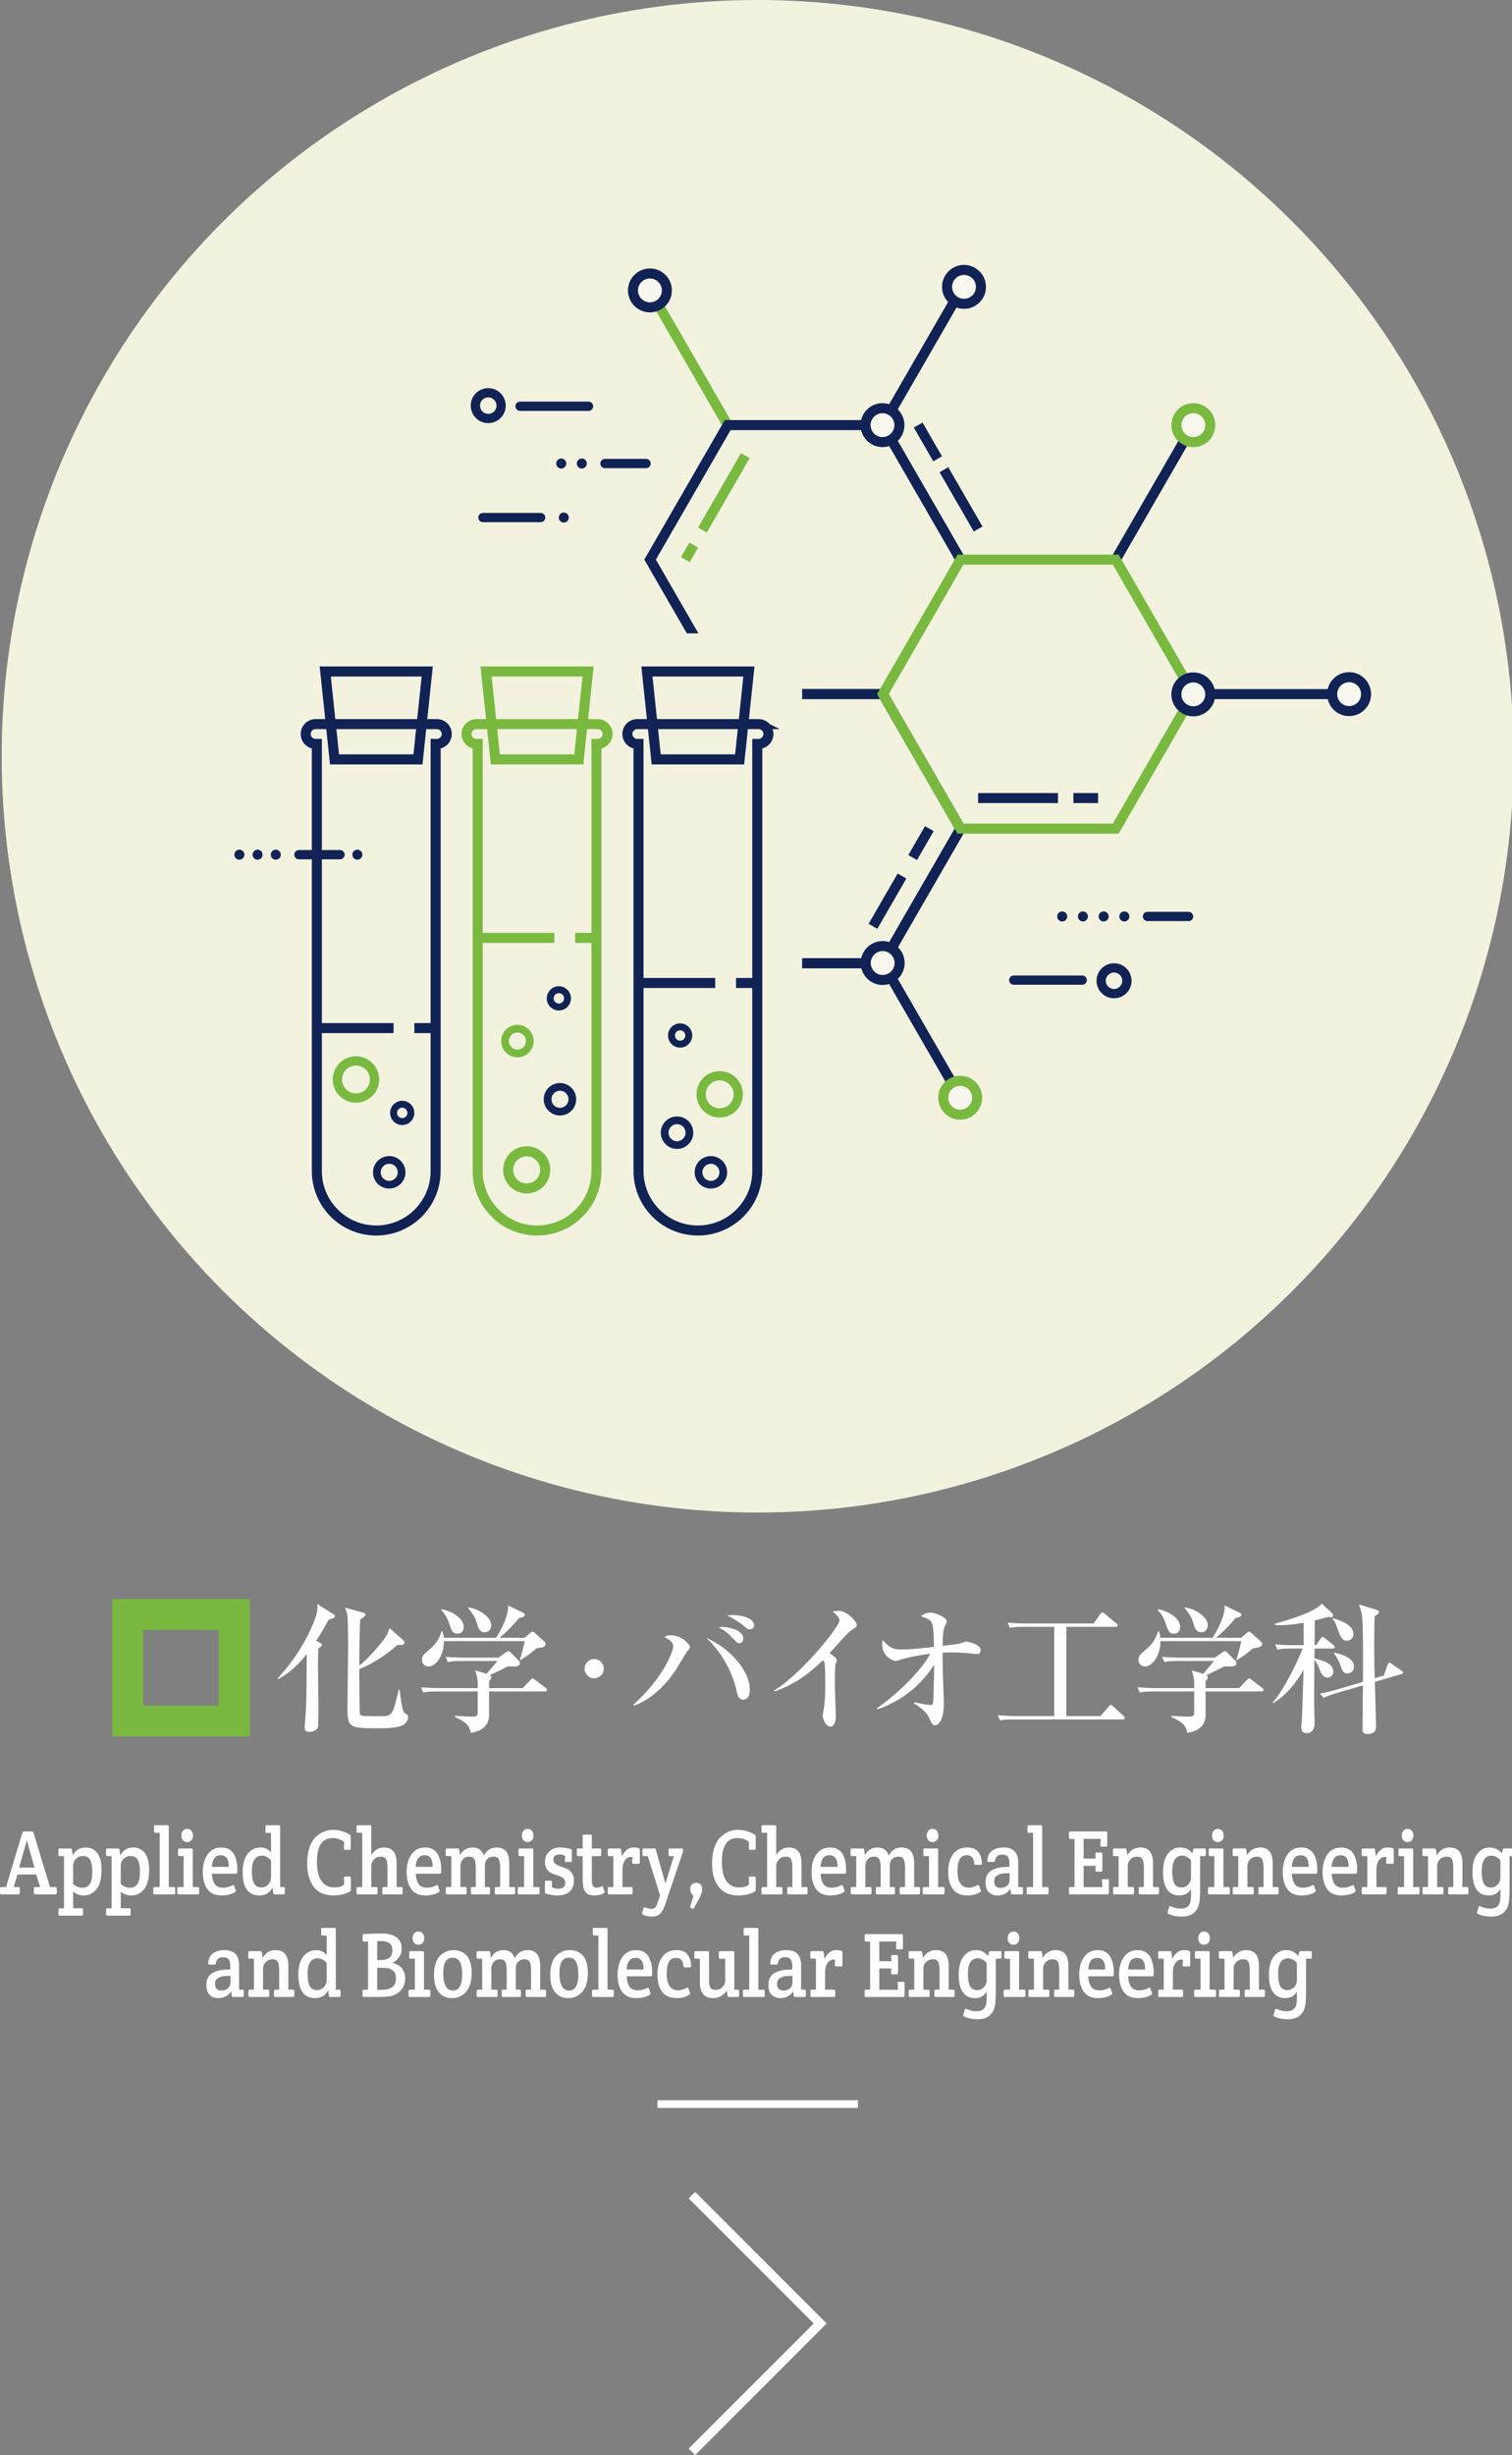 <!DOCTYPE svg PUBLIC "-//W3C//DTD SVG 1.1//EN" "http://www.w3.org/Graphics/SVG/1.1/DTD/svg11.dtd"><svg xmlns="http://www.w3.org/2000/svg" width="196" height="318" viewBox="0 0 196 318" overflow="visible"><rect x="0" y="0" width="196" height="318" fill="#808080" stroke="none"/><g fill="#fff"><path d="M2.262 242.805l-.485 1.619h.633c.105 0 .158.061.158.18v.588c0 .121-.053.181-.158.181h-2.251c-.106 0-.159-.06-.159-.181v-.588c0-.119.053-.18.159-.18h.624l2.113-7.031c.043-.112.113-.168.211-.168h1.025c.1 0 .17.056.212.168l2.135 7.031h.719c.106 0 .159.061.159.18v.588c0 .121-.053.181-.159.181h-2.653c-.105 0-.158-.06-.158-.181v-.588c0-.119.053-.18.158-.18h.656l-.497-1.619h-2.442zm1.217-4.429l-1.005 3.528h1.997l-.992-3.528zM8.298 247.184v-6.768h-.571c-.105 0-.158-.061-.158-.18v-.624c0-.12.053-.181.158-.181h1.438c.085 0 .138.061.158.181l.106.72c.359-.688.912-1.031 1.659-1.031.648 0 1.156.241 1.521.725.367.484.551 1.199.551 2.143 0 1.145-.215 1.988-.645 2.532-.431.544-.984.815-1.66.815-.557 0-1.015-.168-1.374-.504v2.16h1.12c.105 0 .158.061.158.18v.601c0 .12-.053.18-.158.18h-2.864c-.105 0-.158-.06-.158-.18v-.588c0-.12.053-.181.158-.181h.561zm1.183-5.459v2.291c.112.129.285.244.519.349.232.104.461.155.687.155.408 0 .724-.157.946-.474.222-.315.332-.85.332-1.603 0-1.023-.197-1.651-.592-1.883-.169-.104-.401-.156-.697-.156s-.569.117-.819.354-.376.558-.376.967zM14.471 247.184v-6.768h-.571c-.106 0-.159-.061-.159-.18v-.624c0-.12.053-.181.159-.181h1.438c.084 0 .137.061.158.181l.105.72c.359-.688.912-1.031 1.659-1.031.648 0 1.155.241 1.522.725.366.484.549 1.199.549 2.143 0 1.145-.215 1.988-.645 2.532s-.982.815-1.659.815c-.557 0-1.015-.168-1.374-.504v2.16h1.12c.106 0 .159.061.159.18v.601c0 .12-.053.18-.159.18h-2.863c-.105 0-.158-.06-.158-.18v-.588c0-.12.053-.181.158-.181h.561zm1.183-5.459v2.291c.113.129.285.244.518.349s.462.155.688.155c.408 0 .724-.157.945-.474.223-.315.334-.85.334-1.603 0-1.023-.197-1.651-.592-1.883-.17-.104-.402-.156-.698-.156s-.569.117-.819.354-.376.558-.376.967zM21.88 236.6v7.824h.666c.105 0 .159.061.159.18v.588c0 .121-.054.181-.159.181h-2.516c-.105 0-.159-.06-.159-.181v-.588c0-.119.054-.18.159-.18h.666v-7.02h-.571c-.105 0-.158-.061-.158-.18v-.624c0-.119.053-.18.158-.18h1.596c.106 0 .159.06.159.18zM24.987 244.424h.666c.105 0 .159.061.159.18v.588c0 .121-.054.181-.159.181h-2.516c-.105 0-.159-.06-.159-.181v-.588c0-.119.054-.18.159-.18h.666v-4.008h-.571c-.105 0-.158-.061-.158-.18v-.624c0-.12.053-.181.158-.181h1.596c.106 0 .159.061.159.181v4.812zm-1.278-6.06c-.135-.16-.201-.364-.201-.612s.068-.453.206-.617.32-.246.55-.246c.229 0 .412.082.549.246.138.164.207.369.207.617s-.07.452-.212.612-.325.239-.555.239-.411-.079-.544-.239zM28.719 245.516c-.839 0-1.453-.277-1.845-.834-.392-.556-.587-1.291-.587-2.207s.208-1.674.624-2.274c.415-.601 1.015-.899 1.797-.899.388 0 .72.082.999.245.277.164.491.386.639.666.282.544.424 1.173.424 1.884 0 .336-.015.521-.043.553l-.158.048h-3.107c.035.575.16 1.022.375 1.338s.586.474 1.115.474c.387 0 .785-.104 1.194-.312.099-.056.169-.024.212.096l.2.552c.035.096.003.176-.095.24-.465.286-1.047.43-1.744.43zm-1.258-3.707h2.198c.015-1-.331-1.5-1.036-1.5-.416 0-.71.149-.883.449-.172.301-.265.65-.279 1.051zM36.318 244.424h.454c.105 0 .159.061.159.18v.588c0 .121-.054.181-.159.181h-1.194c-.092 0-.145-.06-.158-.181l-.085-.707c-.359.688-.934 1.031-1.723 1.031-.69 0-1.223-.246-1.597-.738-.373-.491-.56-1.256-.56-2.291 0-1.036.216-1.826.649-2.37s.992-.815 1.676-.815c.311 0 .585.065.824.197.24.132.416.29.529.475v-2.557h-.561c-.105 0-.158-.061-.158-.18v-.637c0-.119.053-.18.158-.18h1.585c.106 0 .159.061.159.18v7.824zm-1.183-1.308v-2.112c-.092-.16-.253-.308-.481-.443-.229-.137-.46-.205-.692-.205-.874 0-1.311.672-1.311 2.017 0 1.032.197 1.677.592 1.933.169.111.401.168.697.168.297 0 .569-.125.819-.373s.376-.578.376-.985zM39.816 241.34c0-.768.1-1.443.301-2.027s.467-1.036.799-1.356c.648-.624 1.383-.937 2.203-.937s1.559.205 2.215.612c.092.056.137.136.137.24v1.548c0 .12-.053.18-.158.18h-.592c-.105 0-.155-.06-.148-.18l.032-.84c-.437-.336-.935-.504-1.49-.504-1.353 0-2.03 1.023-2.03 3.072 0 .64.067 1.197.201 1.674.135.477.37.869.709 1.182.338.312.789.469 1.353.469s.986-.129 1.269-.385l-.043-.84c-.007-.12.043-.18.148-.18h.603c.105 0 .158.06.158.18v1.523c0 .113-.035.188-.105.229-.62.344-1.328.516-2.124.516-1.156 0-2.018-.371-2.585-1.115s-.853-1.764-.853-3.061zM46.222 237.225v-.625c0-.119.053-.18.159-.18h1.596c.105 0 .158.061.158.18v3.696c.395-.663.94-.995 1.639-.995 1.092 0 1.638.68 1.638 2.039v3.084h.624c.105 0 .158.061.158.18v.588c0 .121-.053.181-.158.181h-2.314c-.106 0-.159-.06-.159-.181v-.588c0-.119.053-.18.159-.18h.507v-2.484c0-.504-.057-.871-.169-1.104-.113-.232-.346-.348-.697-.348-.354 0-.645.119-.878.359-.232.24-.349.513-.349.816v2.76h.645c.105 0 .158.061.158.18v.588c0 .121-.053.181-.158.181h-2.398c-.106 0-.159-.06-.159-.181v-.588c0-.119.053-.18.159-.18h.57v-7.02h-.57c-.109.001-.161-.059-.161-.178zM55.143 245.516c-.839 0-1.453-.277-1.845-.834-.392-.556-.587-1.291-.587-2.207s.208-1.674.624-2.274c.415-.601 1.015-.899 1.797-.899.388 0 .72.082.999.245.277.164.491.386.639.666.282.544.424 1.173.424 1.884 0 .336-.015.521-.043.553l-.158.048h-3.107c.035.575.16 1.022.375 1.338s.586.474 1.115.474c.387 0 .785-.104 1.194-.312.099-.056.169-.024.212.096l.2.552c.035.096.003.176-.095.24-.465.286-1.047.43-1.744.43zm-1.258-3.707h2.198c.015-1-.331-1.5-1.036-1.5-.416 0-.71.149-.883.449-.172.301-.266.65-.279 1.051zM57.773 240.236v-.624c0-.12.053-.181.159-.181h1.448c.092 0 .145.061.158.181l.084.696c.367-.672.916-1.008 1.649-1.008s1.216.352 1.448 1.055c.381-.703.934-1.055 1.659-1.055 1.093 0 1.638.68 1.638 2.039v3.084h.604c.105 0 .158.061.158.18v.588c0 .121-.053.181-.158.181h-2.326c-.105 0-.158-.06-.158-.181v-.588c0-.119.053-.18.158-.18h.539v-2.484c0-.504-.057-.871-.168-1.104-.113-.232-.341-.348-.682-.348-.343 0-.615.104-.82.312-.204.207-.307.451-.307.731v2.892h.508c.105 0 .158.061.158.18v.588c0 .121-.053.181-.158.181h-2.166c-.106 0-.159-.06-.159-.181v-.588c0-.119.053-.18.159-.18h.475v-2.484c0-.504-.057-.871-.169-1.104s-.343-.348-.692-.348c-.349 0-.623.117-.824.354s-.301.51-.301.822v2.76h.645c.105 0 .158.061.158.18v.588c0 .121-.053.181-.158.181h-2.389c-.105 0-.158-.06-.158-.181v-.588c0-.119.053-.18.158-.18h.561v-4.008h-.571c-.107.002-.16-.059-.16-.178zM69.125 244.424h.666c.105 0 .159.061.159.18v.588c0 .121-.054.181-.159.181h-2.516c-.105 0-.158-.06-.158-.181v-.588c0-.119.053-.18.158-.18h.666v-4.008h-.57c-.105 0-.158-.061-.158-.18v-.624c0-.12.053-.181.158-.181h1.596c.105 0 .158.061.158.181v4.812zm-1.278-6.06c-.134-.16-.2-.364-.2-.612s.068-.453.205-.617c.138-.164.32-.246.55-.246s.413.082.55.246.206.369.206.617-.07.452-.212.612c-.141.16-.325.239-.555.239-.229.001-.411-.079-.544-.239zM71.187 239.828c.359-.352.813-.527 1.364-.527.549 0 1.024.071 1.426.215.1.033.148.104.148.217v1.271c0 .12-.053.18-.158.18h-.613c-.113 0-.158-.06-.138-.18l.054-.611c-.212-.129-.445-.192-.698-.192-.563 0-.846.224-.846.672 0 .231.092.416.274.552.184.137.406.246.666.33.261.084.523.18.787.288.266.108.488.292.672.552s.275.59.275.99c0 .607-.188 1.082-.561 1.422-.374.34-.898.51-1.575.51-.472 0-.969-.08-1.49-.24-.092-.031-.138-.107-.138-.228v-1.272c0-.119.053-.18.158-.18h.613c.105 0 .155.061.148.18l-.031.625c.189.16.461.24.813.24.627 0 .94-.252.94-.756 0-.257-.09-.459-.27-.607-.18-.146-.398-.262-.655-.342s-.517-.17-.776-.27c-.262-.1-.481-.275-.661-.527s-.27-.582-.27-.99c.002-.53.182-.97.542-1.322zM76.715 240.416v3.023c0 .377.042.648.127.816.084.168.242.252.476.252.232 0 .458-.056.677-.168.077-.031.133 0 .168.096l.191.553.01.102c0 .045-.035.09-.105.139-.338.191-.74.287-1.205.287-.627 0-1.039-.184-1.236-.552-.141-.239-.223-.472-.243-.696-.028-.303-.042-.623-.042-.959v-2.893h-.604c-.105 0-.158-.061-.158-.18v-.624c0-.12.053-.181.158-.181h.604v-1.619c0-.121.053-.181.158-.181h.867c.105 0 .158.06.158.181v1.619h1.067c.105 0 .159.061.159.181v.624c0 .119-.054.18-.159.18h-1.068zM81.207 239.643c.268-.229.56-.342.877-.342.316 0 .561.031.729.096.085.031.127.104.127.216v1.62c0 .119-.053.18-.158.18h-.688c-.105 0-.154-.061-.147-.18l.042-.696-.18-.013c-.324 0-.592.15-.803.451-.211.299-.317.701-.317 1.205v2.244h1.163c.105 0 .158.061.158.18v.588c0 .121-.053.181-.158.181h-2.906c-.106 0-.159-.06-.159-.181v-.588c0-.119.053-.18.159-.18h.56v-4.008h-.571c-.105 0-.158-.061-.158-.18v-.624c0-.12.053-.181.158-.181h1.396c.099 0 .159.061.18.181l.116.852c.118-.319.311-.594.58-.821zM85.021 239.6l1.236 4.369 1.1-3.553h-.539c-.105 0-.158-.061-.158-.18v-.624c0-.12.053-.181.158-.181h1.543c.085 0 .141.028.17.084l.042.15-.021.126-2.262 6.709c-.105.305-.195.538-.27.702-.073.163-.178.338-.312.522-.261.352-.645.527-1.152.527s-.923-.088-1.247-.264c-.056-.032-.085-.072-.085-.12l.011-.108.18-.588c.028-.104.095-.14.201-.107.338.127.614.191.829.191s.381-.062.497-.186c.116-.125.237-.383.364-.774l.265-.792-1.606-5.088h-.528c-.106 0-.159-.061-.159-.18v-.624c0-.12.053-.181.159-.181h1.384c.106.002.173.058.2.17zM90.549 246.068l-.58 1.044c-.05.096-.096.144-.139.144l-.174-.066c-.102-.043-.16-.086-.174-.125l.021-.192.381-1.272-.069-.096-.084-.107-.074-.114-.074-.138-.058-.133c-.036-.088-.054-.224-.054-.408 0-.184.069-.352.207-.504.137-.151.327-.228.57-.228s.436.074.576.222c.141.148.211.364.211.648s-.162.726-.486 1.325zM92.305 241.34c0-.768.1-1.443.301-2.027s.467-1.036.798-1.356c.648-.624 1.383-.937 2.204-.937.82 0 1.559.205 2.214.612.092.056.138.136.138.24v1.548c0 .12-.053.18-.158.18h-.592c-.106 0-.156-.06-.148-.18l.031-.84c-.437-.336-.934-.504-1.49-.504-1.353 0-2.029 1.023-2.029 3.072 0 .64.066 1.197.201 1.674.134.477.369.869.708 1.182s.789.469 1.353.469.986-.129 1.269-.385l-.042-.84c-.008-.12.042-.18.148-.18h.602c.105 0 .158.06.158.18v1.523c0 .113-.035.188-.105.229-.619.344-1.328.516-2.124.516-1.155 0-2.017-.371-2.585-1.115-.569-.745-.852-1.764-.852-3.061zM98.709 237.225v-.625c0-.119.053-.18.159-.18h1.596c.106 0 .159.061.159.18v3.696c.395-.663.939-.995 1.638-.995 1.093 0 1.638.68 1.638 2.039v3.084h.625c.105 0 .158.061.158.18v.588c0 .121-.053.181-.158.181h-2.315c-.106 0-.159-.06-.159-.181v-.588c0-.119.053-.18.159-.18h.507v-2.484c0-.504-.057-.871-.168-1.104-.113-.232-.346-.348-.698-.348s-.645.119-.878.359c-.232.24-.348.513-.348.816v2.76h.645c.105 0 .158.061.158.18v.588c0 .121-.053.181-.158.181h-2.399c-.106 0-.159-.06-.159-.181v-.588c0-.119.053-.18.159-.18h.571v-7.02h-.571c-.108.001-.161-.059-.161-.178zM107.63 245.516c-.839 0-1.453-.277-1.845-.834-.391-.556-.586-1.291-.586-2.207s.207-1.674.623-2.274 1.016-.899 1.797-.899c.388 0 .721.082.999.245.278.164.491.386.64.666.281.544.423 1.173.423 1.884 0 .336-.015.521-.042.553l-.159.048h-3.107c.035.575.16 1.022.376 1.338.215.315.586.474 1.115.474.387 0 .785-.104 1.193-.312.1-.056.17-.024.212.096l.2.552c.035.096.004.176-.095.24-.465.286-1.046.43-1.744.43zm-1.258-3.707h2.198c.015-1-.331-1.5-1.035-1.5-.416 0-.711.149-.883.449-.173.301-.265.65-.28 1.051zM110.262 240.236v-.624c0-.12.053-.181.158-.181h1.448c.092 0 .145.061.159.181l.084.696c.366-.672.916-1.008 1.648-1.008.733 0 1.217.352 1.449 1.055.38-.703.934-1.055 1.658-1.055 1.093 0 1.639.68 1.639 2.039v3.084h.603c.106 0 .159.061.159.18v.588c0 .121-.053.181-.159.181h-2.325c-.105 0-.158-.06-.158-.181v-.588c0-.119.053-.18.158-.18h.539v-2.484c0-.504-.057-.871-.169-1.104s-.341-.348-.682-.348c-.343 0-.615.104-.819.312-.205.207-.307.451-.307.731v2.892h.508c.105 0 .158.061.158.18v.588c0 .121-.053.181-.158.181h-2.167c-.106 0-.159-.06-.159-.181v-.588c0-.119.053-.18.159-.18h.476v-2.484c0-.504-.057-.871-.17-1.104-.112-.232-.343-.348-.691-.348-.35 0-.624.117-.824.354-.201.236-.302.51-.302.822v2.76h.646c.105 0 .158.061.158.18v.588c0 .121-.053.181-.158.181h-2.389c-.106 0-.159-.06-.159-.181v-.588c0-.119.053-.18.159-.18h.56v-4.008h-.571c-.107.002-.159-.059-.159-.178zM121.613 244.424h.666c.105 0 .158.061.158.18v.588c0 .121-.053.181-.158.181h-2.516c-.105 0-.158-.06-.158-.181v-.588c0-.119.053-.18.158-.18h.666v-4.008h-.57c-.106 0-.159-.061-.159-.18v-.624c0-.12.053-.181.159-.181h1.596c.105 0 .158.061.158.181v4.812zm-1.279-6.06c-.133-.16-.2-.364-.2-.612s.068-.453.206-.617c.137-.164.32-.246.549-.246.229 0 .413.082.551.246.137.164.205.369.205.617s-.07.452-.211.612-.326.239-.555.239-.41-.079-.545-.239zM124.118 242.324c0 1.456.497 2.184 1.49 2.184.317 0 .688-.107 1.11-.324.105-.047.18-.012.222.108l.19.528c.035.111.007.195-.085.252-.43.296-.972.443-1.628.443-.852 0-1.482-.273-1.892-.822-.409-.547-.612-1.291-.612-2.231s.209-1.702.629-2.286c.418-.584 1.044-.875 1.875-.875.635 0 1.104.195 1.406.588.303.392.455.892.455 1.5 0 .104-.061.155-.18.155h-.635c-.113 0-.173-.06-.18-.18-.035-.704-.349-1.056-.941-1.056-.422 0-.732.166-.93.498s-.294.839-.294 1.518zM130.851 241.809v-.42c0-.568-.142-.925-.423-1.068-.134-.064-.328-.096-.581-.096-.479 0-.769.256-.866.768-.021.12-.074.18-.159.18h-.677c-.112 0-.162-.06-.148-.18.029-.584.236-1.012.625-1.284.387-.272.88-.407 1.479-.407 1.262 0 1.893.655 1.893 1.967v3.156h.455c.105 0 .158.061.158.18v.588c0 .121-.053.181-.158.181h-1.248c-.092 0-.145-.06-.158-.181l-.074-.551c-.381.584-.93.875-1.648.875-.451 0-.824-.134-1.121-.401-.295-.269-.443-.698-.443-1.29 0-.775.285-1.309.855-1.596.473-.248 1.036-.385 1.691-.408l.548-.013zm.02 1.752v-.924c-.676 0-1.092.035-1.246.107-.156.072-.293.145-.412.216-.227.136-.339.384-.339.744 0 .552.278.828.835.828.366 0 .652-.099.856-.294.205-.196.306-.422.306-.677zM135.1 236.6v7.824h.666c.105 0 .158.061.158.18v.588c0 .121-.053.181-.158.181h-2.516c-.105 0-.159-.06-.159-.181v-.588c0-.119.054-.18.159-.18h.666v-7.02h-.571c-.106 0-.159-.061-.159-.18v-.624c0-.119.053-.18.159-.18h1.596c.106 0 .159.06.159.18zM140.469 238.184v2.557h1.574l-.042-.612c-.007-.12.042-.18.147-.18h.592c.106 0 .159.06.159.18v2.124c0 .12-.053.18-.159.18h-.592c-.105 0-.154-.06-.147-.18l.032-.576h-1.564v2.76h2.42l-.042-.852c-.007-.12.042-.18.147-.18h.592c.105 0 .159.06.159.18v1.607c0 .121-.054.181-.159.181h-4.861c-.105 0-.158-.06-.158-.181v-.588c0-.119.053-.18.158-.18h.561v-6.228h-.561c-.105 0-.158-.06-.158-.181v-.611c0-.12.053-.18.158-.18h4.65c.105 0 .158.06.158.18v1.607c0 .12-.053.18-.158.18h-.592c-.105 0-.155-.06-.148-.18l.043-.828h-2.209zM144.273 240.248v-.636c0-.12.053-.181.158-.181h1.438c.092 0 .148.061.17.181l.095.696c.395-.672.958-1.008 1.69-1.008 1.093 0 1.639.68 1.639 2.039v3.084h.613c.105 0 .158.061.158.18v.588c0 .121-.053.181-.158.181h-2.305c-.105 0-.158-.06-.158-.181v-.588c0-.119.053-.18.158-.18h.508v-2.484c0-.504-.057-.871-.169-1.104s-.345-.348-.698-.348c-.352 0-.645.119-.877.359s-.349.513-.349.816v2.76h.655c.105 0 .158.061.158.18v.588c0 .121-.053.181-.158.181h-2.398c-.106 0-.159-.06-.159-.181v-.588c0-.119.053-.18.159-.18h.56v-4.008h-.571c-.106.002-.159-.054-.159-.166zM155.572 240.416v4.26c0 .512-.018.988-.053 1.428-.057.681-.277 1.209-.66 1.584-.385.377-.93.564-1.634.564s-1.296-.12-1.775-.359c-.085-.041-.112-.121-.085-.24l.19-.637c.028-.111.099-.144.212-.096.43.2.864.301 1.305.301s.77-.121.988-.361c.219-.239.328-.664.328-1.271v-.936c-.311.576-.811.863-1.501.863s-1.218-.252-1.581-.756c-.362-.504-.543-1.27-.543-2.298s.213-1.812.639-2.353c.426-.539.962-.809 1.607-.809s1.164.26 1.559.779l.105-.468c.035-.12.099-.181.189-.181h1.29c.106 0 .159.061.159.181v.624c0 .119-.053.18-.159.18h-.58zm-1.183 2.712v-2.136l-.133-.18c-.06-.072-.189-.166-.391-.282s-.418-.175-.65-.175c-.373 0-.676.158-.908.475s-.35.822-.35 1.518c0 .696.085 1.227.254 1.59.17.365.497.547.982.547.311 0 .588-.124.83-.372.244-.249.366-.577.366-.985zM158.595 244.424h.666c.105 0 .159.061.159.18v.588c0 .121-.054.181-.159.181h-2.516c-.105 0-.159-.06-.159-.181v-.588c0-.119.054-.18.159-.18h.666v-4.008h-.571c-.105 0-.158-.061-.158-.18v-.624c0-.12.053-.181.158-.181h1.596c.106 0 .159.061.159.181v4.812zm-1.279-6.06c-.135-.16-.201-.364-.201-.612s.068-.453.206-.617.32-.246.55-.246c.229 0 .412.082.549.246.138.164.207.369.207.617s-.07.452-.212.612-.325.239-.555.239-.411-.079-.544-.239zM159.789 240.248v-.636c0-.12.053-.181.158-.181h1.438c.092 0 .148.061.17.181l.095.696c.395-.672.958-1.008 1.69-1.008 1.093 0 1.639.68 1.639 2.039v3.084h.613c.105 0 .158.061.158.18v.588c0 .121-.053.181-.158.181h-2.305c-.105 0-.158-.06-.158-.181v-.588c0-.119.053-.18.158-.18h.508v-2.484c0-.504-.057-.871-.169-1.104s-.345-.348-.698-.348c-.352 0-.645.119-.877.359s-.349.513-.349.816v2.76h.655c.105 0 .158.061.158.18v.588c0 .121-.053.181-.158.181h-2.398c-.106 0-.159-.06-.159-.181v-.588c0-.119.053-.18.159-.18h.56v-4.008h-.571c-.106.002-.159-.054-.159-.166zM168.709 245.516c-.838 0-1.453-.277-1.844-.834-.391-.556-.586-1.291-.586-2.207s.207-1.674.623-2.274 1.015-.899 1.797-.899c.387 0 .721.082.998.245.279.164.492.386.641.666.281.544.422 1.173.422 1.884 0 .336-.014.521-.042.553l-.159.048h-3.107c.035.575.16 1.022.376 1.338.215.315.587.474 1.115.474.388 0 .786-.104 1.194-.312.099-.056.169-.024.211.096l.201.552c.035.096.004.176-.096.24-.465.286-1.046.43-1.744.43zm-1.258-3.707h2.199c.014-1-.332-1.5-1.035-1.5-.416 0-.711.149-.883.449-.173.301-.266.65-.281 1.051zM173.878 245.516c-.839 0-1.453-.277-1.845-.834-.391-.556-.586-1.291-.586-2.207s.207-1.674.623-2.274 1.016-.899 1.797-.899c.388 0 .721.082.999.245.278.164.491.386.64.666.281.544.423 1.173.423 1.884 0 .336-.015.521-.042.553l-.159.048h-3.107c.035.575.16 1.022.376 1.338.215.315.586.474 1.115.474.387 0 .785-.104 1.193-.312.1-.056.17-.024.212.096l.2.552c.035.096.004.176-.095.24-.465.286-1.046.43-1.744.43zm-1.258-3.707h2.198c.015-1-.331-1.5-1.035-1.5-.416 0-.711.149-.883.449-.172.301-.265.65-.28 1.051zM178.941 239.643c.268-.229.56-.342.877-.342.316 0 .561.031.729.096.085.031.127.104.127.216v1.62c0 .119-.053.18-.158.18h-.688c-.105 0-.154-.061-.147-.18l.042-.696-.18-.013c-.324 0-.592.15-.803.451-.211.299-.317.701-.317 1.205v2.244h1.163c.105 0 .158.061.158.18v.588c0 .121-.053.181-.158.181h-2.906c-.106 0-.159-.06-.159-.181v-.588c0-.119.053-.18.159-.18h.56v-4.008h-.571c-.105 0-.158-.061-.158-.18v-.624c0-.12.053-.181.158-.181h1.396c.099 0 .159.061.18.181l.116.852c.118-.319.312-.594.58-.821zM183.189 244.424h.666c.105 0 .158.061.158.18v.588c0 .121-.053.181-.158.181h-2.516c-.105 0-.158-.06-.158-.181v-.588c0-.119.053-.18.158-.18h.666v-4.008h-.57c-.106 0-.159-.061-.159-.18v-.624c0-.12.053-.181.159-.181h1.596c.105 0 .158.061.158.181v4.812zm-1.279-6.06c-.133-.16-.2-.364-.2-.612s.068-.453.206-.617c.137-.164.32-.246.549-.246.229 0 .413.082.551.246.137.164.205.369.205.617s-.07.452-.211.612-.326.239-.555.239-.41-.079-.545-.239zM184.384 240.248v-.636c0-.12.053-.181.159-.181h1.438c.091 0 .147.061.168.181l.096.696c.395-.672.958-1.008 1.691-1.008 1.092 0 1.639.68 1.639 2.039v3.084h.612c.106 0 .159.061.159.18v.588c0 .121-.053.181-.159.181h-2.304c-.105 0-.159-.06-.159-.181v-.588c0-.119.054-.18.159-.18h.507v-2.484c0-.504-.056-.871-.169-1.104s-.346-.348-.697-.348c-.354 0-.645.119-.877.359-.233.24-.35.513-.35.816v2.76h.655c.106 0 .159.061.159.18v.588c0 .121-.053.181-.159.181h-2.399c-.105 0-.158-.06-.158-.181v-.588c0-.119.053-.18.158-.18h.561v-4.008h-.57c-.107.002-.16-.054-.16-.166zM195.683 240.416v4.26c0 .512-.018.988-.053 1.428-.057.681-.276 1.209-.661 1.584-.384.377-.928.564-1.633.564s-1.297-.12-1.775-.359c-.085-.041-.113-.121-.085-.24l.19-.637c.028-.111.099-.144.211-.096.43.2.865.301 1.306.301s.771-.121.988-.361c.218-.239.327-.664.327-1.271v-.936c-.31.576-.81.863-1.5.863-.691 0-1.217-.252-1.58-.756s-.545-1.27-.545-2.298.213-1.812.64-2.353c.427-.539.962-.809 1.606-.809s1.164.26 1.559.779l.106-.468c.035-.12.099-.181.19-.181h1.289c.105 0 .158.061.158.181v.624c0 .119-.053.18-.158.18h-.58zm-1.185 2.712v-2.136l-.131-.18c-.061-.072-.191-.166-.392-.282s-.417-.175-.649-.175c-.374 0-.678.158-.91.475s-.348.822-.348 1.518c0 .696.084 1.227.253 1.59.169.365.497.547.983.547.31 0 .586-.124.83-.372.243-.249.364-.577.364-.985zM29.85 255.103v-.42c0-.567-.142-.925-.424-1.067-.133-.064-.327-.097-.58-.097-.48 0-.769.256-.867.769-.021.119-.074.18-.158.18h-.677c-.112 0-.163-.061-.148-.18.028-.584.236-1.013.624-1.285.387-.271.881-.407 1.479-.407 1.261 0 1.892.655 1.892 1.968v3.156h.455c.105 0 .158.06.158.18v.588c0 .12-.053.18-.158.18h-1.248c-.091 0-.145-.06-.158-.18l-.074-.552c-.38.584-.93.876-1.648.876-.451 0-.824-.135-1.12-.402s-.444-.697-.444-1.289c0-.776.285-1.309.856-1.597.472-.248 1.036-.384 1.69-.407l.55-.014zm.02 1.751v-.924c-.677 0-1.093.036-1.247.108-.155.071-.293.144-.412.215-.226.137-.338.385-.338.744 0 .553.277.828.834.828.367 0 .652-.098.857-.293.204-.196.306-.421.306-.678zM32.185 253.543v-.637c0-.119.053-.18.159-.18h1.438c.091 0 .147.061.168.18l.096.696c.395-.672.958-1.008 1.691-1.008 1.092 0 1.639.68 1.639 2.04v3.084h.612c.106 0 .159.06.159.18v.588c0 .12-.053.18-.159.18h-2.304c-.105 0-.159-.06-.159-.18v-.588c0-.12.054-.18.159-.18h.507v-2.484c0-.504-.056-.871-.169-1.104s-.346-.348-.697-.348c-.354 0-.645.119-.877.359-.233.24-.35.512-.35.816v2.76h.655c.106 0 .159.06.159.18v.588c0 .12-.053.18-.159.18h-2.399c-.105 0-.158-.06-.158-.18v-.588c0-.12.053-.18.158-.18h.561v-4.008h-.57c-.108.002-.16-.055-.16-.166zM43.536 257.719h.454c.105 0 .159.06.159.18v.588c0 .12-.054.18-.159.18h-1.193c-.092 0-.145-.06-.159-.18l-.085-.708c-.359.688-.934 1.032-1.723 1.032-.69 0-1.223-.246-1.596-.738s-.561-1.256-.561-2.292.217-1.825.65-2.37c.434-.543.992-.815 1.676-.815.31 0 .584.065.824.198.239.131.416.289.528.474v-2.556h-.561c-.105 0-.158-.061-.158-.181v-.636c0-.12.053-.18.158-.18h1.585c.106 0 .159.06.159.18v7.824zm-1.183-1.309v-2.111c-.092-.16-.253-.309-.481-.444s-.459-.204-.691-.204c-.875 0-1.311.672-1.311 2.016 0 1.033.197 1.677.592 1.933.168.112.4.168.697.168.296 0 .568-.124.818-.372s.376-.578.376-.986zM46.992 258.486v-.588c0-.12.053-.18.158-.18h.561v-6.229h-.549c-.106 0-.159-.06-.159-.18v-.611c0-.129.053-.193.159-.193.845-.039 1.648-.06 2.409-.06s1.368.167 1.823.498c.455.332.682.806.682 1.423 0 .447-.121.838-.365 1.17-.242.332-.529.574-.861.726.543.096.957.323 1.242.684s.428.8.428 1.32c0 .681-.221 1.229-.665 1.649s-1.032.658-1.765.715c-.304.023-.79.035-1.459.035h-1.48c-.106.001-.159-.059-.159-.179zm1.903-7.068v2.473h.402c1.043 0 1.564-.412 1.564-1.236 0-.464-.127-.785-.381-.966s-.617-.271-1.089-.271h-.496zm0 3.469v2.855h.477c.619 0 1.1-.111 1.441-.336.342-.224.514-.611.514-1.164 0-.904-.557-1.355-1.67-1.355h-.762zM54.961 257.719h.666c.105 0 .159.06.159.18v.588c0 .12-.054.18-.159.18h-2.516c-.105 0-.158-.06-.158-.18v-.588c0-.12.053-.18.158-.18h.666v-4.008h-.57c-.105 0-.158-.061-.158-.181v-.624c0-.119.053-.18.158-.18h1.596c.105 0 .158.061.158.18v4.813zm-1.278-6.061c-.134-.16-.2-.363-.2-.611s.068-.454.205-.618c.138-.164.32-.246.55-.246s.413.082.55.246.206.37.206.618-.07.451-.212.611c-.141.16-.325.24-.555.24-.229 0-.411-.08-.544-.24zM56.262 255.787c0-.601.08-1.121.242-1.561s.374-.771.635-.996c.5-.424 1.043-.636 1.628-.636.43 0 .792.075 1.089.228.296.152.526.328.691.528.166.2.307.487.424.864.115.376.174.815.174 1.32 0 1.071-.238 1.885-.713 2.441-.477.557-1.084.834-1.824.834-.739 0-1.315-.254-1.728-.762s-.618-1.26-.618-2.26zm2.43 2.039c.423 0 .731-.178.925-.533.193-.356.291-.887.291-1.59 0-.705-.098-1.234-.291-1.591-.193-.355-.509-.534-.945-.534-.811 0-1.216.648-1.216 1.944 0 1.537.412 2.304 1.236 2.304zM61.779 253.53v-.624c0-.119.053-.18.158-.18h1.447c.092 0 .145.061.159.18l.085.696c.365-.672.916-1.008 1.648-1.008s1.216.353 1.448 1.056c.38-.703.934-1.056 1.659-1.056 1.092 0 1.639.68 1.639 2.04v3.084h.602c.106 0 .159.06.159.18v.588c0 .12-.053.18-.159.18h-2.324c-.105 0-.159-.06-.159-.18v-.588c0-.12.054-.18.159-.18h.539v-2.484c0-.504-.057-.871-.17-1.104-.112-.232-.34-.348-.682-.348s-.615.104-.818.312c-.205.208-.307.452-.307.731v2.893h.507c.106 0 .159.06.159.18v.588c0 .12-.053.18-.159.18h-2.167c-.105 0-.158-.06-.158-.18v-.588c0-.12.053-.18.158-.18h.477v-2.484c0-.504-.057-.871-.17-1.104s-.344-.348-.691-.348c-.35 0-.625.117-.825.354s-.302.51-.302.822v2.76h.646c.105 0 .158.06.158.18v.588c0 .12-.053.18-.158.18h-2.389c-.106 0-.159-.06-.159-.18v-.588c0-.12.053-.18.159-.18h.56v-4.008h-.57c-.106.001-.159-.06-.159-.18zM71.323 255.787c0-.601.081-1.121.243-1.561s.373-.771.634-.996c.501-.424 1.043-.636 1.628-.636.43 0 .793.075 1.088.228.297.152.527.328.693.528.165.2.307.487.422.864.117.376.175.815.175 1.32 0 1.071-.237 1.885-.714 2.441-.475.557-1.083.834-1.822.834-.74 0-1.316-.254-1.729-.762s-.618-1.26-.618-2.26zm2.431 2.039c.423 0 .73-.178.925-.533.194-.356.291-.887.291-1.59 0-.705-.097-1.234-.291-1.591-.194-.355-.509-.534-.946-.534-.811 0-1.215.648-1.215 1.944 0 1.537.412 2.304 1.236 2.304zM78.754 249.895v7.824h.666c.105 0 .158.06.158.18v.588c0 .12-.053.18-.158.18h-2.516c-.105 0-.159-.06-.159-.18v-.588c0-.12.054-.18.159-.18h.666v-7.02h-.571c-.106 0-.159-.061-.159-.181v-.624c0-.12.053-.18.159-.18h1.596c.106.001.159.06.159.181zM82.484 258.811c-.838 0-1.453-.277-1.844-.834-.392-.557-.587-1.292-.587-2.208s.208-1.674.624-2.274c.415-.6 1.014-.899 1.797-.899.387 0 .72.082.998.245.278.164.492.387.64.666.282.545.423 1.173.423 1.885 0 .336-.014.52-.043.552-.027.032-.08.048-.158.048h-3.107c.035.576.16 1.022.375 1.338.215.316.587.475 1.115.475.388 0 .786-.104 1.195-.312.098-.056.168-.023.211.096l.201.553c.035.096.003.176-.096.24-.464.284-1.046.429-1.744.429zm-1.257-3.708h2.199c.014-1-.332-1.5-1.036-1.5-.416 0-.71.149-.883.45-.173.3-.267.65-.28 1.05zM86.427 255.619c0 1.455.497 2.184 1.49 2.184.317 0 .688-.108 1.11-.324.105-.048.18-.012.222.107l.19.529c.035.111.007.195-.085.252-.43.295-.972.443-1.628.443-.852 0-1.482-.273-1.892-.822-.409-.548-.612-1.291-.612-2.232 0-.939.209-1.701.629-2.285.418-.584 1.044-.876 1.875-.876.635 0 1.104.196 1.406.588s.455.892.455 1.5c0 .104-.061.155-.18.155h-.635c-.113 0-.173-.06-.18-.18-.035-.703-.349-1.056-.941-1.056-.422 0-.732.166-.93.498s-.294.838-.294 1.519zM95.189 257.719h.465c.105 0 .158.06.158.18v.588c0 .12-.053.18-.158.18h-1.184c-.085 0-.139-.06-.159-.18l-.095-.672c-.451.664-1.043.996-1.775.996-1.143 0-1.713-.68-1.713-2.04v-3.06h-.561c-.105 0-.158-.061-.158-.181v-.624c0-.119.053-.18.158-.18h1.586c.105 0 .158.061.158.18v3.504c0 .48.055.822.164 1.026s.342.306.697.306.65-.119.883-.359.349-.512.349-.816v-2.855h-.664c-.106 0-.159-.061-.159-.181v-.624c0-.119.053-.18.159-.18h1.69c.106 0 .159.061.159.18v4.812zM98.307 249.895v7.824h.666c.105 0 .158.06.158.18v.588c0 .12-.053.18-.158.18h-2.516c-.105 0-.158-.06-.158-.18v-.588c0-.12.053-.18.158-.18h.666v-7.02h-.57c-.106 0-.159-.061-.159-.181v-.624c0-.12.053-.18.159-.18h1.596c.105.001.158.06.158.181zM102.703 255.103v-.42c0-.567-.141-.925-.422-1.067-.135-.064-.328-.097-.582-.097-.479 0-.768.256-.866.769-.021.119-.074.18-.159.18h-.676c-.113 0-.162-.061-.148-.18.028-.584.236-1.013.624-1.285.388-.271.88-.407 1.479-.407 1.262 0 1.893.655 1.893 1.968v3.156h.454c.105 0 .158.06.158.18v.588c0 .12-.053.18-.158.18h-1.247c-.092 0-.145-.06-.158-.18l-.074-.552c-.381.584-.931.876-1.649.876-.45 0-.824-.135-1.12-.402s-.443-.697-.443-1.289c0-.776.285-1.309.855-1.597.473-.248 1.035-.384 1.691-.407l.548-.014zm.022 1.751v-.924c-.676 0-1.092.036-1.247.108-.155.071-.292.144-.412.215-.226.137-.339.385-.339.744 0 .553.279.828.836.828.365 0 .651-.098.855-.293.205-.196.307-.421.307-.678zM107.471 252.937c.268-.228.56-.342.877-.342.316 0 .561.032.729.096.085.032.127.104.127.216v1.62c0 .12-.053.181-.158.181h-.688c-.105 0-.154-.061-.147-.181l.042-.696-.18-.012c-.324 0-.592.15-.803.45s-.317.702-.317 1.206v2.244h1.163c.105 0 .158.06.158.18v.588c0 .12-.053.18-.158.18h-2.906c-.106 0-.159-.06-.159-.18v-.588c0-.12.053-.18.159-.18h.56v-4.008h-.571c-.105 0-.158-.061-.158-.181v-.624c0-.119.053-.18.158-.18h1.396c.099 0 .159.061.18.18l.116.852c.118-.32.311-.594.58-.821zM113.98 251.479v2.557h1.575l-.042-.613c-.008-.119.042-.18.147-.18h.592c.106 0 .159.061.159.18v2.125c0 .119-.053.18-.159.18h-.592c-.105 0-.155-.061-.147-.18l.031-.576h-1.564v2.76h2.42l-.041-.852c-.008-.121.041-.18.147-.18h.592c.105 0 .159.059.159.18v1.607c0 .12-.054.18-.159.18h-4.862c-.105 0-.158-.06-.158-.18v-.588c0-.12.053-.18.158-.18h.561v-6.229h-.561c-.105 0-.158-.06-.158-.18v-.611c0-.121.053-.181.158-.181h4.65c.106 0 .159.06.159.181v1.607c0 .119-.053.18-.159.18h-.592c-.105 0-.154-.061-.147-.18l.042-.828h-2.209zM117.785 253.543v-.637c0-.119.053-.18.159-.18h1.438c.091 0 .147.061.169.18l.096.696c.395-.672.957-1.008 1.69-1.008 1.093 0 1.639.68 1.639 2.04v3.084h.612c.106 0 .159.06.159.18v.588c0 .12-.053.18-.159.18h-2.304c-.105 0-.159-.06-.159-.18v-.588c0-.12.054-.18.159-.18h.507v-2.484c0-.504-.056-.871-.168-1.104-.113-.232-.346-.348-.698-.348s-.645.119-.877.359c-.233.24-.349.512-.349.816v2.76h.654c.106 0 .159.06.159.18v.588c0 .12-.053.18-.159.18h-2.398c-.105 0-.158-.06-.158-.18v-.588c0-.12.053-.18.158-.18h.561v-4.008h-.571c-.107.002-.16-.055-.16-.166zM129.084 253.711v4.26c0 .512-.018.988-.053 1.428-.057.68-.276 1.208-.66 1.584-.385.376-.929.564-1.633.564-.705 0-1.297-.121-1.775-.36-.086-.04-.113-.12-.086-.24l.191-.636c.027-.112.098-.145.211-.096.43.199.865.3 1.305.3.441 0 .771-.12.988-.36.219-.24.328-.664.328-1.271v-.937c-.311.576-.811.864-1.5.864-.691 0-1.218-.252-1.581-.756-.362-.504-.544-1.27-.544-2.299 0-1.027.213-1.812.639-2.352.427-.539.963-.81 1.607-.81s1.164.26 1.559.78l.105-.469c.035-.119.1-.18.19-.18h1.29c.105 0 .158.061.158.18v.624c0 .12-.053.181-.158.181h-.581zm-1.184 2.711v-2.135l-.132-.181c-.06-.071-.19-.166-.392-.282-.2-.115-.417-.174-.649-.174-.374 0-.677.158-.909.475-.232.315-.349.821-.349 1.518 0 .695.085 1.227.253 1.59.17.364.498.546.983.546.31 0 .587-.124.83-.372s.365-.577.365-.985zM132.107 257.719h.666c.105 0 .158.06.158.18v.588c0 .12-.053.18-.158.18h-2.516c-.105 0-.159-.06-.159-.18v-.588c0-.12.054-.18.159-.18h.666v-4.008h-.571c-.106 0-.159-.061-.159-.181v-.624c0-.119.053-.18.159-.18h1.596c.106 0 .159.061.159.18v4.813zm-1.279-6.061c-.134-.16-.201-.363-.201-.611s.068-.454.207-.618c.137-.164.32-.246.549-.246s.412.082.55.246.206.37.206.618-.07.451-.211.611c-.142.16-.326.24-.555.24-.229 0-.411-.08-.545-.24zM133.301 253.543v-.637c0-.119.053-.18.159-.18h1.438c.091 0 .147.061.169.18l.096.696c.395-.672.957-1.008 1.69-1.008 1.093 0 1.639.68 1.639 2.04v3.084h.612c.106 0 .159.06.159.18v.588c0 .12-.053.18-.159.18h-2.304c-.105 0-.159-.06-.159-.18v-.588c0-.12.054-.18.159-.18h.507v-2.484c0-.504-.056-.871-.168-1.104-.113-.232-.346-.348-.698-.348s-.645.119-.877.359c-.233.24-.349.512-.349.816v2.76h.654c.106 0 .159.06.159.18v.588c0 .12-.053.18-.159.18h-2.398c-.105 0-.158-.06-.158-.18v-.588c0-.12.053-.18.158-.18h.561v-4.008h-.571c-.107.002-.16-.055-.16-.166zM142.327 258.811c-.839 0-1.453-.277-1.845-.834-.391-.557-.586-1.292-.586-2.208s.207-1.674.623-2.274c.416-.6 1.016-.899 1.797-.899.388 0 .721.082.999.245.278.164.491.387.64.666.281.545.423 1.173.423 1.885 0 .336-.015.52-.042.552l-.159.048h-3.107c.035.576.16 1.022.376 1.338.215.316.586.475 1.115.475.387 0 .785-.104 1.193-.312.1-.056.17-.023.212.096l.2.553c.035.096.004.176-.095.24-.465.284-1.046.429-1.744.429zm-1.258-3.708h2.198c.015-1-.331-1.5-1.035-1.5-.416 0-.711.149-.883.45-.172.3-.265.65-.28 1.05zM147.496 258.811c-.839 0-1.453-.277-1.845-.834s-.587-1.292-.587-2.208.208-1.674.624-2.274c.415-.6 1.015-.899 1.797-.899.388 0 .72.082.999.245.277.164.491.387.639.666.282.545.424 1.173.424 1.885 0 .336-.015.52-.043.552l-.158.048h-3.107c.035.576.16 1.022.375 1.338.215.316.586.475 1.115.475.387 0 .785-.104 1.194-.312.099-.056.169-.023.212.096l.2.553c.035.096.003.176-.095.24-.465.284-1.047.429-1.744.429zm-1.258-3.708h2.198c.015-1-.331-1.5-1.036-1.5-.416 0-.71.149-.883.45-.171.3-.265.65-.279 1.05zM152.559 252.937c.268-.228.561-.342.877-.342.317 0 .561.032.729.096.085.032.127.104.127.216v1.62c0 .12-.053.181-.159.181h-.687c-.105 0-.155-.061-.147-.181l.042-.696-.18-.012c-.324 0-.592.15-.804.45-.211.3-.316.702-.316 1.206v2.244h1.162c.105 0 .158.06.158.18v.588c0 .12-.053.18-.158.18h-2.906c-.105 0-.158-.06-.158-.18v-.588c0-.12.053-.18.158-.18h.561v-4.008h-.571c-.106 0-.159-.061-.159-.181v-.624c0-.119.053-.18.159-.18h1.396c.098 0 .158.061.18.18l.115.852c.12-.32.313-.594.581-.821zM156.807 257.719h.666c.105 0 .159.06.159.18v.588c0 .12-.054.18-.159.18h-2.516c-.105 0-.158-.06-.158-.18v-.588c0-.12.053-.18.158-.18h.666v-4.008h-.57c-.105 0-.158-.061-.158-.181v-.624c0-.119.053-.18.158-.18h1.596c.105 0 .158.061.158.18v4.813zm-1.279-6.061c-.134-.16-.2-.363-.2-.611s.068-.454.205-.618c.138-.164.32-.246.55-.246s.413.082.55.246.206.37.206.618-.07.451-.212.611c-.141.16-.325.24-.555.24-.228 0-.41-.08-.544-.24zM158.002 253.543v-.637c0-.119.053-.18.158-.18h1.438c.092 0 .148.061.169.18l.095.696c.395-.672.959-1.008 1.691-1.008 1.092 0 1.639.68 1.639 2.04v3.084h.613c.105 0 .158.06.158.18v.588c0 .12-.053.18-.158.18h-2.305c-.105 0-.158-.06-.158-.18v-.588c0-.12.053-.18.158-.18h.508v-2.484c0-.504-.057-.871-.17-1.104-.112-.232-.345-.348-.697-.348s-.645.119-.877.359-.35.512-.35.816v2.76h.656c.105 0 .158.06.158.18v.588c0 .12-.053.18-.158.18h-2.399c-.106 0-.159-.06-.159-.18v-.588c0-.12.053-.18.159-.18h.56v-4.008h-.57c-.106.002-.159-.055-.159-.166zM169.301 253.711v4.26c0 .512-.018.988-.053 1.428-.057.68-.277 1.208-.661 1.584s-.929.564-1.634.564c-.704 0-1.296-.121-1.775-.36-.084-.04-.112-.12-.084-.24l.189-.636c.029-.112.1-.145.212-.096.43.199.864.3 1.306.3.439 0 .77-.12.988-.36.218-.24.327-.664.327-1.271v-.937c-.31.576-.81.864-1.501.864-.69 0-1.217-.252-1.58-.756s-.544-1.27-.544-2.299c0-1.027.213-1.812.64-2.352.426-.539.961-.81 1.606-.81.645 0 1.164.26 1.559.78l.106-.469c.035-.119.098-.18.189-.18h1.289c.106 0 .159.061.159.18v.624c0 .12-.053.181-.159.181h-.579zm-1.185 2.711v-2.135l-.132-.181c-.061-.071-.19-.166-.391-.282-.201-.115-.418-.174-.65-.174-.373 0-.677.158-.909.475-.232.315-.349.821-.349 1.518 0 .695.084 1.227.254 1.59.169.364.496.546.982.546.311 0 .587-.124.83-.372.243-.249.365-.577.365-.985z"/></g><ellipse fill="#F2F2DF" cx="98.217" cy="97.959" rx="98" ry="97.959"/><path stroke="#fff" stroke-miterlimit="10" fill="none" d="M85.217 272.536h26"/><path stroke="#fff" stroke-width="1.187" stroke-miterlimit="10" fill="none" d="M89.691 284.33l16.631 16.625-16.63 16.625"/><path fill="#79B940" d="M28.373 211.121v9.803h-9.816v-9.803h9.816m4-4h-17.816v17.803h17.816v-17.803z"/><path fill="#fff" d="M41.545 212.809c.09.054.181.107.181.216 0 .144-.054.181-.468.54-.019.486-.037.99-.037 2.179 0 .847.055 4.538.055 5.276 0 .342 0 2.574-.072 2.754-.197.414-.773.559-1.098.559-.108 0-.613 0-.613-.541 0-.233.145-1.98.162-2.357.072-1.459.072-1.711.109-7.185-1.766 2.196-3.115 2.935-3.71 3.241l-.054-.109c.702-.774 3.367-3.655 4.861-7.778.288-.811.324-1.242.27-1.836l2.053 1.296c.217.144.234.162.234.271 0 .27-.486.377-.811.449-.773 1.441-1.098 1.908-1.62 2.737l.558.288zm10.695-.397c.108.108.199.217.199.36 0 .288-.361.306-.559.306l-.36-.018c-1.729 1.549-3.601 2.611-4.952 3.133 0 .54.037 5.582.072 5.762.055.234.252.288.414.307.252.018 1.747.035 2.035.035 1.782 0 1.782 0 2.593-3.421h.126c.107.954.342 2.827.648 3.007.396.252.449.289.449.522 0 .324-.252.738-.485.919-.685.539-2.467.539-3.619.539-3.529 0-3.763-.144-3.763-2.664 0-1.225.09-6.627.09-7.742 0-.883-.019-3.241-.072-3.943-.055-.576-.145-.847-.324-1.279l2.412.667c.055.019.234.071.234.216 0 .198-.144.307-.666.631-.107.756-.126 4.861-.145 5.995 1.369-1.062 3.17-3.205 3.619-4.052.09-.161.108-.233.307-.81l1.747 1.53zM70.637 219.092h-7.238v3.098c0 .918-.504 1.98-2.377 2.269-.18-1.099-.792-1.458-2.053-2.071v-.144c.324.036 1.747.108 2.197.108.594 0 .756-.072.756-.576v-2.684h-5.113c-1.098 0-1.494.037-1.944.127l-.288-.666c1.08.09 2.358.107 2.557.107h4.789c0-1.152 0-1.278-.324-2.305l1.477.45c.252-.288 1.297-1.495 1.387-1.657h-4.465c-1.099 0-1.495.037-1.945.127l-.287-.666c1.098.09 2.357.107 2.557.107h4.267l1.026-.721c.09-.071.217-.125.27-.125.145 0 .234.072.343.197l1.08 1.099c.072.072.091.144.091.216 0 .486-.414.522-1.549.451-.9.467-1.639.828-2.341 1.134.108.09.18.144.18.252 0 .181-.126.343-.288.54v.9h4.34l.918-.954c.18-.181.307-.324.378-.324.072 0 .091.019.324.198l1.368 1.044c.055.036.18.144.18.271-.004.18-.147.198-.273.198zm-1.098-5.581l-1.062.864c-.307.197-.486.307-.99.648l-.108-.072c.252-.576.612-2.197.647-2.377h-10.479c0 1.783-.973 3.277-1.998 3.277-.469 0-.847-.324-.847-.847s.198-.685.972-1.351c.99-.846 1.261-1.458 1.585-2.377h.09c.091.307.144.523.181.865h6.77c.486-.721 1.566-2.684 1.566-3.926l-.018-.27 1.944.936c.126.055.233.127.233.289 0 .324-.611.377-.72.396-.757.919-1.8 1.98-2.557 2.575h3.259l.738-.631c.198-.162.234-.162.288-.162.108 0 .126.019.343.217l1.115.99c.199.18.234.27.234.359.002.416-.43.488-1.186.597zm-10.264-1.909c-.521 0-.702-.27-.954-1.044-.234-.666-.45-1.332-1.134-2.034l.071-.09c1.296.27 2.845 1.115 2.845 2.305.001.215-.053.863-.828.863zm3.547-.18c-.63 0-.792-.504-1.025-1.225-.181-.558-.289-.9-1.117-1.926l.072-.072c1.603.288 2.935 1.368 2.935 2.305 0 .378-.234.918-.865.918zM78.267 216.14c0 .702-.576 1.242-1.243 1.242-.684 0-1.242-.558-1.242-1.242 0-.667.541-1.243 1.242-1.243.685-.001 1.243.558 1.243 1.243zM82.135 220.785c3.979-3.638 5.131-6.914 5.131-7.562 0-.559-.576-.9-1.135-1.17.18-.127.307-.234.828-.234 1.333 0 2.485 1.098 2.485 1.566 0 .126-.162.27-.396.54l-1.387 2.286c-.685 1.045-2.521 3.638-5.456 4.718l-.07-.144zm15.07-1.963c0 .216 0 1.332-.883 1.332-.576 0-.721-.611-.811-1.025-.576-2.666-1.98-5.078-3.943-6.986 3.243 1.439 5.637 4.411 5.637 6.679zm-3.547-8.084c.899 0 2.7.432 2.7 1.494 0 .359-.271.611-.486.611-.288 0-.378-.09-1.099-.863-.432-.469-1.062-.937-1.639-1.188.2-.036.307-.054.524-.054zm1.35-1.549c.27 0 2.736.107 2.736 1.35 0 .379-.377.523-.576.523-.215 0-.252-.037-.701-.433-.324-.288-1.314-.973-2.197-1.368.216-.035.396-.072.738-.072zM110.506 211.062c-.504.359-.721.594-1.17 1.08l-1.801 1.998c.306.18.936.612.936.864 0 .126-.18.63-.197.738-.019.144-.055 1.099-.055 2.251 0 .702.127 3.799.127 4.411 0 .45-.162 1.242-.703 1.242-.559 0-.99-.937-.99-1.423 0-.18.162-.99.18-1.152.127-1.025.145-2.034.145-3.061 0-.359 0-2.322-.107-2.683-.037-.108-.037-.108-.234-.252-2.736 2.665-4.861 3.547-6.23 4.015l-.072-.107c3.674-2.251 8.48-8.318 8.48-9.057 0-.45-.485-.864-.899-1.207.233-.035.468-.071.792-.071 1.117 0 2.359 1.404 2.359 1.818-.003.218-.075.272-.561.596zM126.688 214.249l-.306-.019c-.955-.125-1.909-.197-2.881-.197-.631 0-1.027.018-1.314.035 0 .36 0 1.242.035 2.629.019.612.127 3.331.127 3.89 0 2.341-.738 2.881-1.152 2.881-.342 0-.486-.343-.793-1.009-.18-.378-.63-1.062-1.926-1.818l.054-.162c.864.252 2.034.36 2.089.36.234 0 .287-.09.324-.198.053-.197.144-3.691.144-4.592v-.414c-1.729 2.701-4.304 4.754-7.347 5.762l-.072-.125c2.27-1.566 5.637-4.628 6.914-7.059-2.34.27-3.799.738-3.871.774-.18.071-.521.161-.594.161-.342 0-1.764-.594-1.764-2.088 0-.27.035-.432.071-.631.792.865 1.152 1.225 2.467 1.225 1.278 0 3.476-.252 4.177-.342-.035-1.944-.09-2.646-.27-3.079-.18-.432-.486-.54-1.404-.882.468-.469 1.17-.469 1.225-.469.648 0 2.124.631 2.124 1.135 0 .126-.198.486-.271.631-.233.504-.252 1.277-.287 2.538 1.674-.198 1.854-.216 2.178-.288.145-.036.757-.27.9-.27.162 0 1.855.342 1.855 1.098.001.253-.107.523-.432.523zM145.535 222.711h-13.954c-1.243 0-1.603.072-1.944.127l-.289-.666c.848.071 1.711.107 2.558.107h4.753v-11.56h-3.816c-1.242 0-1.604.072-1.945.126l-.287-.666c.846.072 1.71.107 2.557.107h8.605l.828-1.188c.055-.072.181-.234.289-.234.107 0 .18.055.342.18l1.459 1.207c.071.054.18.162.18.27 0 .198-.162.198-.27.198h-6.375v11.56h4.43l1.045-1.207c.18-.215.197-.233.287-.233s.252.126.324.198l1.314 1.206c.108.108.18.162.18.271-.001.197-.181.197-.271.197zM163.518 219.092h-7.238v3.098c0 .918-.504 1.98-2.377 2.269-.18-1.099-.793-1.458-2.053-2.071v-.144c.324.036 1.746.108 2.197.108.594 0 .756-.072.756-.576v-2.684h-5.113c-1.099 0-1.494.037-1.945.127l-.287-.666c1.08.09 2.357.107 2.557.107h4.789c0-1.152 0-1.278-.324-2.305l1.477.45c.252-.288 1.297-1.495 1.387-1.657h-4.466c-1.099 0-1.495.037-1.944.127l-.289-.666c1.1.09 2.359.107 2.558.107h4.267l1.027-.721c.09-.071.215-.125.27-.125.145 0 .234.072.342.197l1.08 1.099c.072.072.091.144.091.216 0 .486-.415.522-1.549.451-.899.467-1.638.828-2.341 1.134.108.09.18.144.18.252 0 .181-.125.343-.287.54v.9h4.339l.919-.954c.18-.181.306-.324.377-.324.072 0 .091.019.324.198l1.369 1.044c.054.036.18.144.18.271-.004.18-.148.198-.273.198zm-1.099-5.581l-1.062.864c-.306.197-.485.307-.99.648l-.108-.072c.252-.576.613-2.197.648-2.377h-10.479c0 1.783-.973 3.277-1.999 3.277-.468 0-.847-.324-.847-.847s.198-.685.973-1.351c.99-.846 1.26-1.458 1.584-2.377h.09c.091.307.145.523.181.865h6.771c.486-.721 1.566-2.684 1.566-3.926l-.019-.27 1.944.936c.127.055.234.127.234.289 0 .324-.611.377-.721.396-.756.919-1.8 1.98-2.557 2.575h3.26l.738-.631c.197-.162.234-.162.287-.162.109 0 .127.019.343.217l1.116.99c.198.18.234.27.234.359.001.416-.43.488-1.187.597zm-10.263-1.909c-.522 0-.703-.27-.955-1.044-.234-.666-.449-1.332-1.135-2.034l.072-.09c1.297.27 2.846 1.115 2.846 2.305 0 .215-.054.863-.828.863zm3.547-.18c-.631 0-.793-.504-1.027-1.225-.18-.558-.287-.9-1.115-1.926l.072-.072c1.602.288 2.934 1.368 2.934 2.305-.001.378-.234.918-.864.918zM172.748 213.529h-2.34l-.019 1.26c1.206.342 2.448.684 2.448 1.746 0 .433-.342.757-.738.757-.629 0-.863-.576-1.025-1.026-.162-.414-.36-.883-.685-1.278-.019 2.466-.036 3.385-.036 5.167l.055 3.151s0 1.188-1.009 1.188c-.485 0-.72-.271-.72-.738 0-.234.09-1.242.107-1.44.036-.954.162-5.149.198-6.015-.181.324-1.854 3.205-3.979 4.304l-.035-.071c1.71-1.963 3.564-6.068 3.889-7.004h-1.332c-1.099 0-1.494.053-1.945.125l-.287-.666c1.08.108 2.357.108 2.557.108h1.152l-.019-2.899c-.792.145-2.017.307-2.952.307-.379 0-.505 0-.775-.036v-.144c1.333-.379 5.186-1.459 6.086-2.611l1.369 1.278c.054.054.107.126.107.252 0 .234-.216.234-.27.234-.09 0-.307-.036-.396-.054-.756.233-1.17.342-1.711.468l-.035 3.205h.197l.576-.829c.09-.125.162-.233.289-.233.071 0 .144.054.324.198l1.043.828c.072.072.181.162.181.288.001.162-.143.18-.27.18zm8.895 3.313l-3.42 1.008c.018.828.125 4.52.144 5.258l.019.559c0 .792-.685.936-1.1.936-.485 0-.666-.162-.666-.701l.037-2.504c0-1.944 0-1.944.018-3.097l-3.26.954c-1.08.324-1.439.486-1.836.666l-.469-.558c.848-.162 1.676-.36 2.504-.612l3.061-.9c.018-3.871.035-6.662-.09-8.264-.055-.703-.289-1.369-.433-1.766l2.215.667c.198.054.378.126.378.342 0 .126-.09.234-.162.271-.252.144-.27.162-.396.252-.018.756-.053 2.377-.053 4.195 0 1.35.018 2.07.071 3.835l1.171-.343.468-1.35c.054-.18.108-.307.271-.307.09 0 .215.09.306.145l1.206.828c.127.09.252.162.252.288s-.146.18-.236.198zm-7.058-4.321c-.288 0-.666-.054-1.062-1.171-.396-1.134-.451-1.26-.775-1.639l.055-.09c2.07.541 2.646 1.351 2.646 2.035 0 .487-.396.865-.864.865zm.054 4.231c-.486 0-.594-.234-.918-1.135-.126-.378-.432-.99-.828-1.477l.055-.072c.773.127 2.574.631 2.574 1.818-.001.415-.252.866-.883.866z"/><path stroke="#125" stroke-width="1.3" stroke-miterlimit="10" fill="none" d="M124.51 107.333l-10.061 17.424h-20.119l-10.06-17.424 10.06-17.424h20.119zM116.926 113.468l-3.762 6.516M120.469 107.333l-2.16 3.741"/><path stroke="#79B940" stroke-width="1.3" stroke-miterlimit="10" fill="none" d="M91.055 68.654l5.56-9.633M88.842 72.485l1.086-1.88"/><path stroke="#125" stroke-width="1.3" stroke-miterlimit="10" fill="none" d="M96.615 120.798l-7.773-13.465M121.544 59.427l-2.522-4.367M126.797 68.524l-4.436-7.681M137.146 103.373h-10.349M142.344 103.373h-3.198"/><path stroke="#79B940" stroke-width="1.3" stroke-miterlimit="10" fill="none" d="M84.27 37.637l10.06 17.423"/><path stroke="#125" stroke-width="1.3" stroke-miterlimit="10" fill="none" d="M124.51 37.637l-10.061 17.423M94.33 89.909l-10.06-17.424 10.06-17.425h20.119l10.061 17.425M124.51 107.333l-10.061 17.424h-20.119l-10.06-17.424 10.06-17.424h20.119M114.449 124.757l10.061 17.423M154.691 55.06l-10.06 17.425"/><path stroke="#79B940" stroke-width="1.3" stroke-miterlimit="10" fill="none" d="M124.51 107.333l-10.061-17.424 10.061-17.424h20.121l10.06 17.424-10.06 17.424z"/><path stroke="#125" stroke-width="1.3" stroke-miterlimit="10" fill="none" d="M174.811 89.909h-20.12M64.149 107.333h20.121"/><circle fill="#F8F8EE" stroke="#125" stroke-width="1.3" stroke-miterlimit="10" cx="174.884" cy="89.909" r="2.196"/><circle fill="#F8F8EE" stroke="#125" stroke-width="1.3" stroke-miterlimit="10" cx="154.687" cy="89.94" r="2.196"/><circle fill="#F8F8EE" stroke="#125" stroke-width="1.3" stroke-miterlimit="10" cx="114.419" cy="124.738" r="2.196"/><circle fill="#F8F8EE" stroke="#79B940" stroke-width="1.3" stroke-miterlimit="10" cx="154.694" cy="55.067" r="2.196"/><circle fill="#F8F8EE" stroke="#125" stroke-width="1.3" stroke-miterlimit="10" cx="84.249" cy="37.618" r="2.196"/><circle fill="#F8F8EE" stroke="#125" stroke-width="1.3" stroke-miterlimit="10" cx="124.964" cy="37.158" r="2.196"/><circle fill="#F8F8EE" stroke="#125" stroke-width="1.3" stroke-miterlimit="10" cx="114.395" cy="55.067" r="2.195"/><circle fill="#fff" stroke="#125" stroke-width="1.3" stroke-miterlimit="10" cx="94.323" cy="89.89" r="2.196"/><circle fill="#fff" stroke="#125" stroke-width="1.3" stroke-miterlimit="10" cx="64.128" cy="107.333" r="2.196"/><circle fill="#fff" stroke="#125" stroke-width="1.3" stroke-miterlimit="10" cx="84.225" cy="107.333" r="2.195"/><circle fill="#F8F8EE" stroke="#79B940" stroke-width="1.3" stroke-miterlimit="10" cx="124.468" cy="142.187" r="2.196"/><path fill="#F2F2DF" d="M35.979 82.038h68v81h-68z"/><path stroke="#125" stroke-width="1.3" stroke-miterlimit="10" d="M56.63 93.792h-15.716c-.71 0-1.285.574-1.285 1.283 0 .708.575 1.283 1.285 1.283h.159v55.329c0 4.252 3.447 7.698 7.697 7.698 4.253 0 7.7-3.446 7.7-7.698v-55.328h.159c.709 0 1.283-.575 1.283-1.283.001-.709-.573-1.284-1.282-1.284zM51.015 133.165h-9.942" fill="none"/><path stroke="#125" stroke-width="1.3" stroke-miterlimit="10" fill="none" d="M54.18 98.363h-10.817l-1.203-11.388h13.223z"/><circle stroke="#79B940" stroke-width="1.2" stroke-miterlimit="10" cx="46.144" cy="139.821" r="2.406" fill="none"/><circle stroke="#125" stroke-miterlimit="10" cx="50.455" cy="151.849" r="1.604" fill="none"/><circle stroke="#125" stroke-width=".9" stroke-miterlimit="10" cx="52.139" cy="144.152" r="1.124" fill="none"/><path stroke="#79B940" stroke-width="1.3" d="M77.479 93.792h-15.716c-.709 0-1.284.574-1.284 1.283 0 .708.575 1.283 1.284 1.283h.159v55.329c0 4.252 3.447 7.698 7.699 7.698s7.697-3.446 7.697-7.698v-55.328h.16c.709 0 1.284-.575 1.284-1.283.001-.709-.574-1.284-1.283-1.284zM71.863 121.483h-9.941" fill="none"/><path stroke="#79B940" stroke-width="1.3" fill="none" d="M75.029 98.363h-10.816l-1.203-11.388h13.221z"/><circle stroke="#79B940" stroke-width="1.3" stroke-miterlimit="10" cx="68.276" cy="151.529" r="2.405" fill="none"/><circle stroke="#125" stroke-miterlimit="10" cx="72.588" cy="142.387" r="1.604" fill="none"/><circle stroke="#79B940" stroke-miterlimit="10" cx="67.074" cy="134.849" r="1.604" fill="none"/><circle stroke="#125" stroke-width=".9" stroke-miterlimit="10" cx="72.446" cy="129.315" r="1.123" fill="none"/><path stroke="#125" stroke-width="1.3" stroke-miterlimit="10" d="M98.328 93.792h-15.717c-.709 0-1.283.574-1.283 1.283 0 .708.574 1.283 1.283 1.283h.16v55.329c0 4.252 3.447 7.698 7.698 7.698 4.252 0 7.698-3.446 7.698-7.698v-55.328h.16c.709 0 1.283-.575 1.283-1.283.001-.709-.573-1.284-1.282-1.284zM92.713 127.324h-9.942M56.715 133.165h-3.001" fill="none"/><path stroke="#79B940" stroke-width="1.3" fill="none" d="M77.562 121.483h-3"/><path stroke="#125" stroke-width="1.3" stroke-miterlimit="10" fill="none" d="M98.412 127.324h-3"/><path stroke="#125" stroke-width="1.3" stroke-miterlimit="10" fill="none" d="M95.878 98.363h-10.816l-1.203-11.388h13.221z"/><circle stroke="#79B940" stroke-width="1.2" stroke-miterlimit="10" cx="93.295" cy="141.746" r="2.406" fill="none"/><circle stroke="#125" stroke-miterlimit="10" cx="92.154" cy="151.849" r="1.604" fill="none"/><circle stroke="#125" stroke-miterlimit="10" cx="87.763" cy="146.715" r="1.604" fill="none"/><circle stroke="#125" stroke-width=".9" stroke-miterlimit="10" cx="88.164" cy="134.126" r="1.123" fill="none"/><path stroke="#125" stroke-width="1.2" stroke-linecap="round" stroke-linejoin="round" stroke-miterlimit="10" fill="none" d="M83.748 60.04h-5.329"/><circle fill="#125" cx="75.419" cy="60.039" r=".65"/><circle fill="#125" cx="72.753" cy="60.039" r=".65"/><path stroke="#125" stroke-width="1.2" stroke-linecap="round" stroke-linejoin="round" stroke-miterlimit="10" fill="none" d="M44.078 110.705h-5.33"/><circle fill="#125" cx="35.748" cy="110.705" r=".65"/><circle fill="#125" cx="33.391" cy="110.705" r=".65"/><circle fill="#125" cx="31.033" cy="110.705" r=".65"/><circle fill="#125" cx="46.324" cy="110.705" r=".65"/><path stroke="#125" stroke-width="1.2" stroke-linecap="round" stroke-linejoin="round" stroke-miterlimit="10" fill="none" d="M154.077 118.706h-5.329"/><circle fill="#125" cx="145.748" cy="118.706" r=".65"/><circle fill="#125" cx="143.063" cy="118.706" r=".65"/><circle fill="#125" cx="140.379" cy="118.706" r=".65"/><circle fill="#125" cx="137.694" cy="118.706" r=".65"/><path stroke="#125" stroke-width="1.2" stroke-linecap="round" stroke-linejoin="round" stroke-miterlimit="10" fill="none" d="M62.602 67.039h7.483"/><circle fill="#125" cx="73.085" cy="67.039" r=".65"/><path stroke="#125" stroke-width="1.2" stroke-linecap="round" stroke-linejoin="round" stroke-miterlimit="10" fill="none" d="M67.416 52.623h8.876"/><circle stroke="#125" stroke-width="1.2" stroke-linecap="round" stroke-linejoin="round" stroke-miterlimit="10" cx="63.29" cy="52.54" r="1.667" fill="none"/><path stroke="#125" stroke-width="1.2" stroke-linecap="round" stroke-linejoin="round" stroke-miterlimit="10" fill="none" d="M140.287 126.954h-8.876"/><circle stroke="#125" stroke-width="1.2" stroke-linecap="round" stroke-linejoin="round" stroke-miterlimit="10" cx="144.413" cy="127.037" r="1.667" fill="none"/></svg>